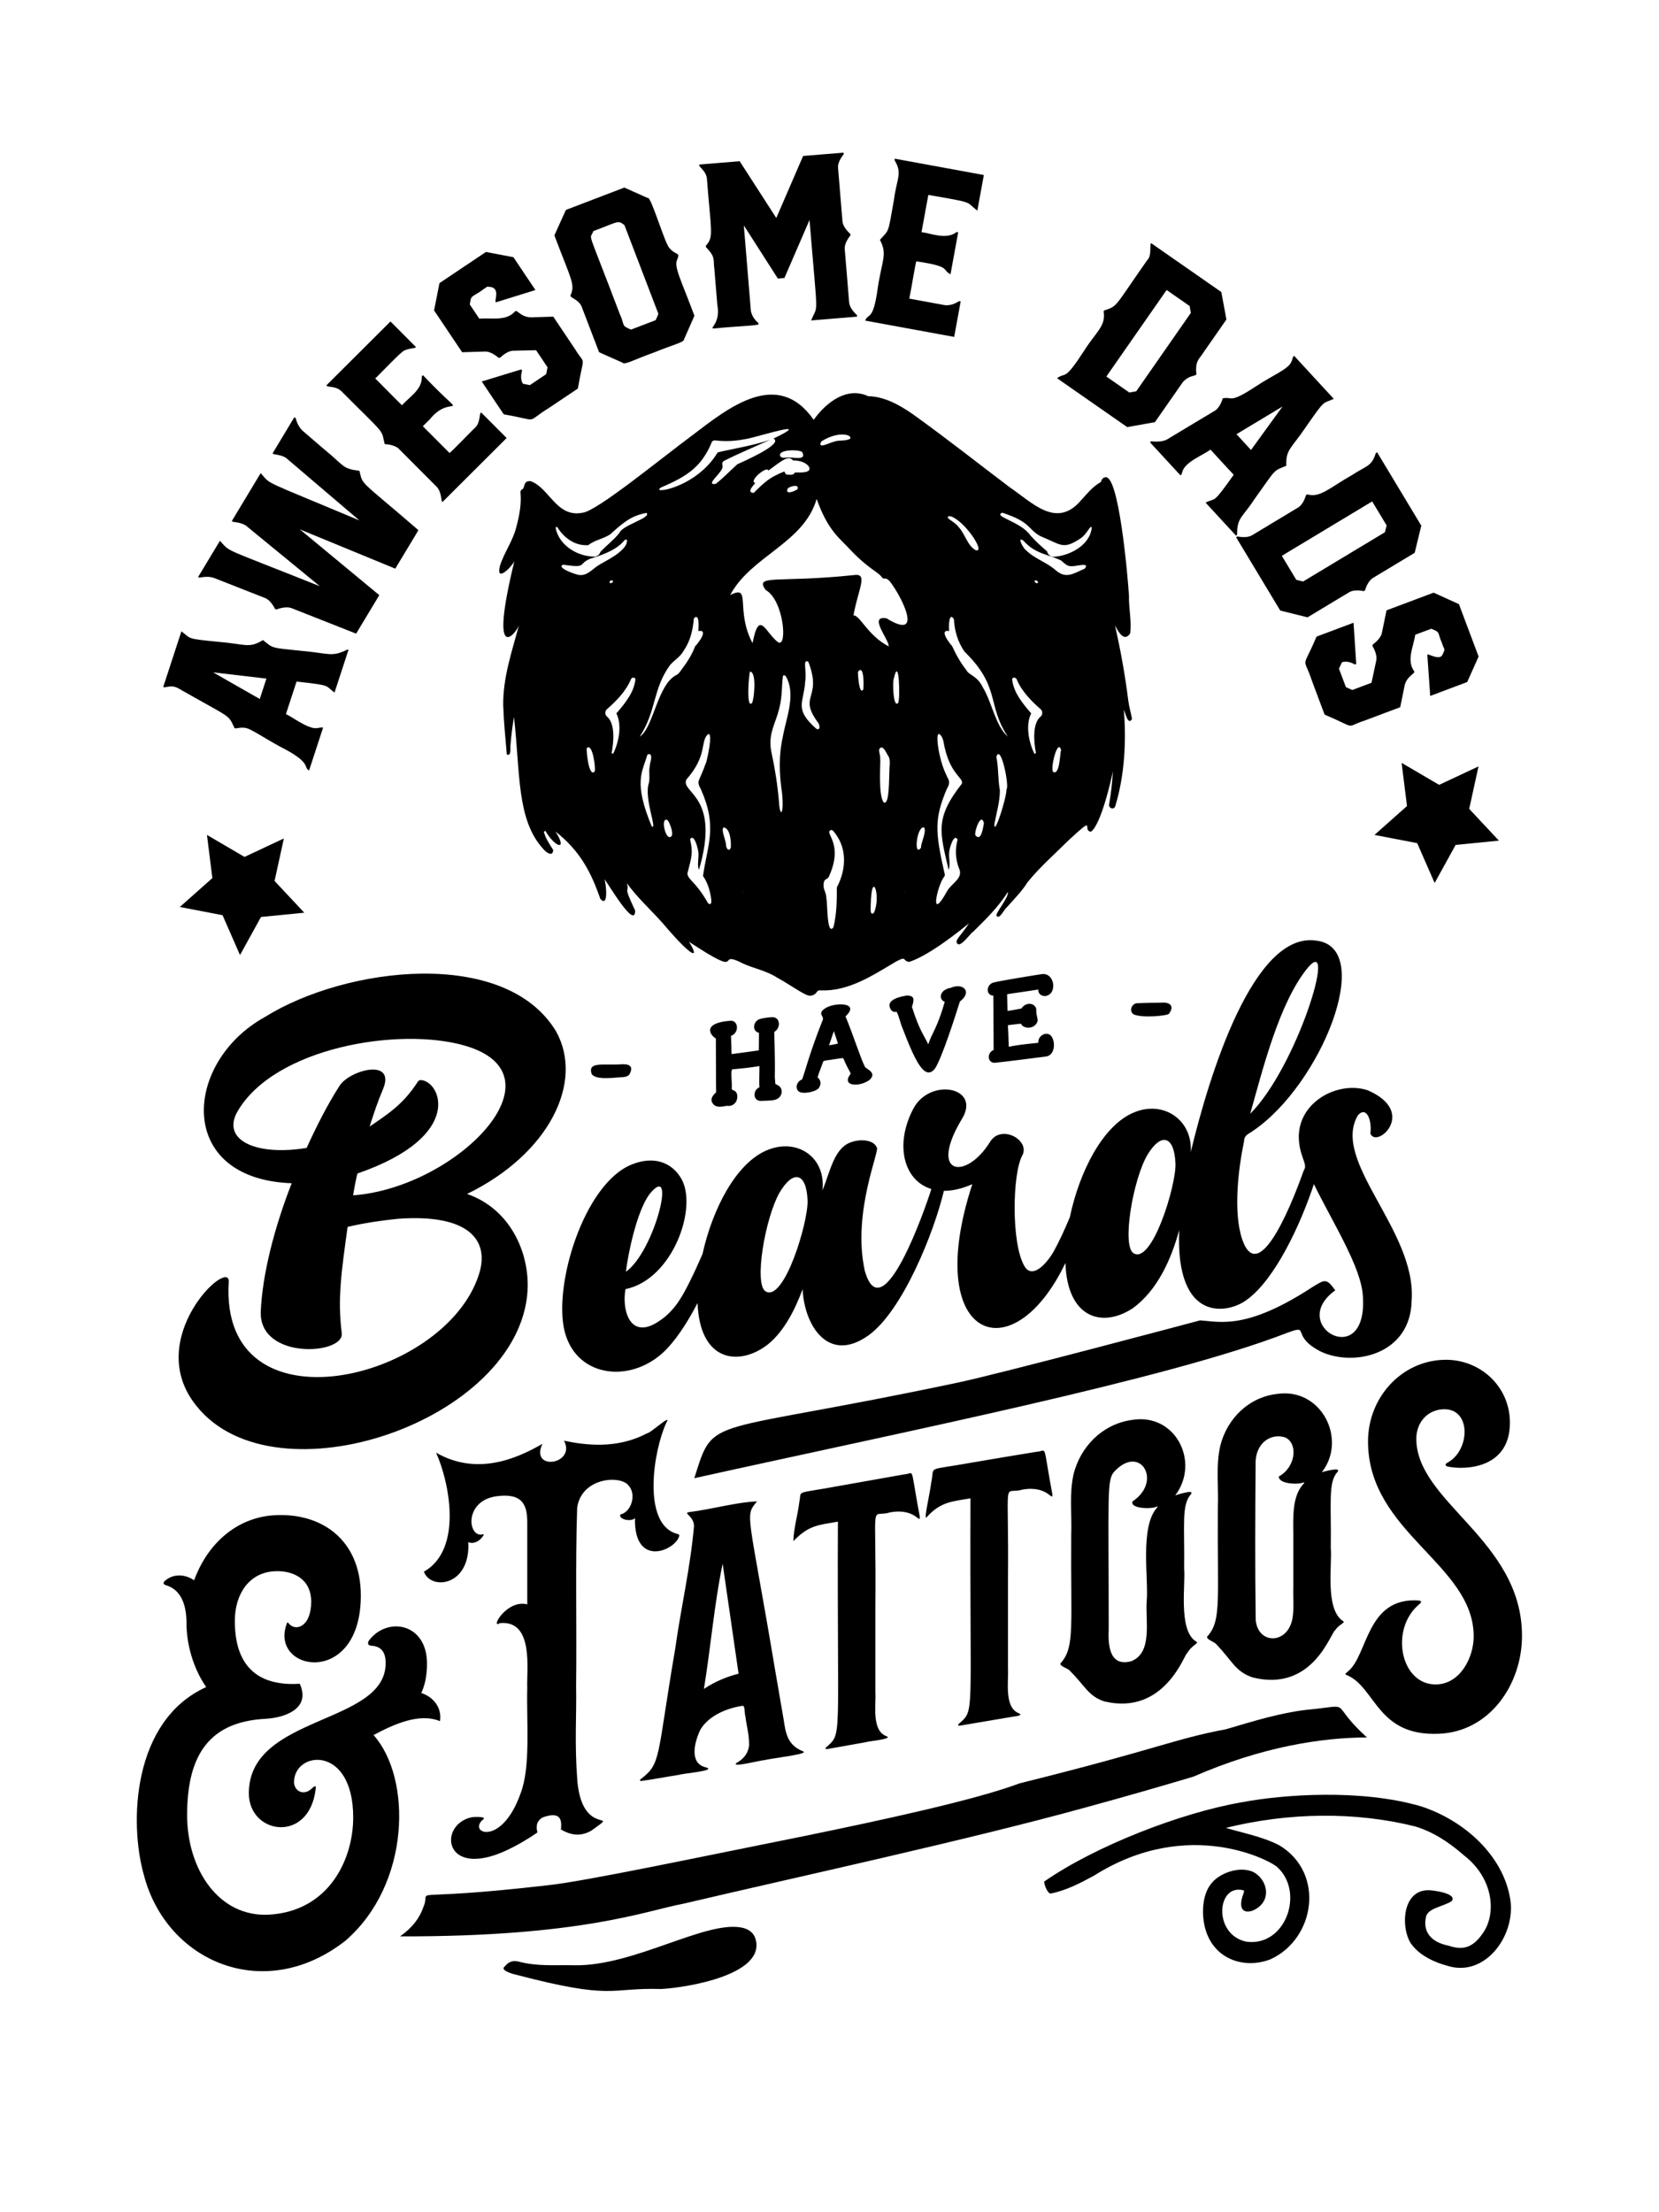 <?xml version="1.0" encoding="utf-8"?>
<!-- Generator: Adobe Illustrator 23.1.0, SVG Export Plug-In . SVG Version: 6.00 Build 0)  -->
<svg version="1.1" xmlns="http://www.w3.org/2000/svg" xmlns:xlink="http://www.w3.org/1999/xlink" x="0px" y="0px"
	 viewBox="0 0 1500 2000" enable-background="new 0 0 1500 2000" xml:space="preserve">
<g id="Layer_1">
	<path d="M161.158,622.246c49.523,28.28,44.622,23.05,50.855,35.935c1.186,1.127,4.971-1.231,10.675,0.035
		c5.102,1.341,15.08,8.329,30.716,16.883c29.313,14.793,20.339,18.631,26.068,21.437c-0.001-0.013,10.705-32.757,12.392-37.932
		c0.665-1.698-1.543-0.785-5.593-0.294c-7.843,0.947-23.543-11.245-27.753-12.637c-0.171,0.297,3.75-11.41,6.592-20.212
		c2.288-6.508,2.789-9.921,3.53-9.219c32.657,3.532,24.891,3.691,33.835,9.862c-0.01,0.003,11.214-34.308,12.495-38.246
		c-0.076-0.474,0.721-0.18-0.76-0.652c-14.628,7.15-16.02,3.457-41.807,1.194c-28.284-2.963-24.813-1.999-34.647-9.714
		c-12.71,7.773-15.468,3.644-39.903,1.615c-30.437-2.939-24.675-2.82-33.841-9.523l-16.419,50.255
		C149.667,622.373,154.348,618.535,161.158,622.246z M240.89,613.504l-6.022,18.432l-42.165-24.083L240.89,613.504z
		 M179.369,521.266c2.118-3.518,19.477-32.337,19.482-32.35c10.452,10.997-1.537,4.419,90.347,41.069l-66.837-54.784
		c-3.813-2.776-11.546-3.379-11.546-3.379l-1.223-0.737l26.114-43.366c10.097,11.249-1.338,4.63,89.294,42.818l-65.818-56.079
		c-3.254-2.908-11.513-3.833-11.513-3.833l-1.223-0.737l19.691-32.695c2.116,0.951,0.888,1.923,3.351,6.633
		c0.966,1.971,2.742,4.428,4.541,5.978c0.014,0.012,0.287,0.246,0.828,0.71c2.544,2.184,10.455,8.975,18.279,15.69
		c18.613,15.155,15.849,17.417,31.86,19.452c3.4,13.697-1.14,6.612,53.247,53.576c1.722-2.239-20.864,34.662-20.866,34.868
		c-0.013-0.005-86.302-35.535-86.292-35.53l71.867,59.482l-20.954,34.793l-58.525-23.089c-5.701-2.008-13.37,1.237-13.37,1.237
		l-1.434-0.389c0,0-3.416-7.775-9.018-9.954l-45.645-17.96C185.127,519.512,178.834,523.938,179.369,521.266z M295.089,348.424
		c0.013-0.013,55.656-55.487,57.885-57.708c-0.927-1.314,14.284,14.314,21.03,20.953c4.832,4.455,0.247,1.541-8.44,5.214
		c-3.078,1.023-24.462,23.861-26.305,25.261c0.148-0.038,25.181,25.613,24.287,24.196c6.334-7.352,18.159-13.904,17.838-25.62
		c0.015-0.542-0.14-0.431,1.023-1.544c43.392,45.924,26.422,14.597,6.338,39.794c-3.758,3.885-7.062,6.759-6.323,6.467
		c1.443,1.447,21.445,21.506,23.886,23.953c-1.48,2.833,22.223-22.142,23.355-22.807c4.914-4.778,3.402-12.885,5.366-13.706
		c0.043,0.074,24.117,24.122,23.037,23.143c-1.098,1.094-52.875,52.719-57.589,57.419c-2.189,2.169-0.105-8.363-6.344-14.06
		c-4.597-4.61-30.892-30.98-33.295-33.39c-1.847-2.466-8.926-4.534-12.633-4.38c-0.155-0.027,0.08,0.159-0.444-0.357
		c-3.45-14.232,1.734-6.512-39.111-47.61C303.098,348.448,296.278,350.657,295.089,348.424z M417.836,318.44l-25.356-37.81
		l4.86-24.65l42.05-28.201l24.817,4.748l19.903,29.677c-0.017,0.005-34.497,10.737-35.566,11.07
		c-2.572-0.166,5.298-13.799-7.003-14.02c-1.415-0.377-1.307,0.385-4.751,2.474c-7.373,5.762-11.077,4.984-11.52,10.799
		c-0.383,1.872-0.576,2.855-0.497,2.745c0.655,0.928,8.851,13.283,8.624,12.834c11.094-1.048,24.146,2.726,32.528-6.83
		c2.375-1.119,5.507,6.788,17.512,5.511c6.577-0.164,17.602-0.598,16.841-0.466c0.62,0.925,11.879,17.715,19.649,29.301
		c9.622,15.849,8.191,2.872,2.556,35.513c0.91-0.246-13.761,9.24-26.232,17.723c-22.244,13.769-7.486,11.521-38.604,6.141
		c-1.123-0.221-1.839-0.363-2.088-0.412c0.662,1.3-19.873-29.637-19.981-29.694l35.697-10.911l0.797,1.187
		c0,0-2.529,6.859,0.771,11.779l6.229,1.224l14.752-9.892l1.23-6.229l-10.347-15.432l-20.836,0.454
		c-5.945,0.299-11.704,6.37-11.704,6.37l-1.474,0.005c0,0-6.077-5.759-12.135-5.627L417.836,318.44z M515.716,267.16
		c0.168,2.522,6.857,3.11,10.068,9.783c0.358,1.111,14.451,37.513,15.822,41.303c-0.614,0.129,14.587,6.548,21.479,9.742
		c1.414,2.261,11.665-3.45,28.811-9.538c16.588-6.764,26.806-9.021,26.584-11.659c2.605-6.075,10.038-22.571,9.347-21.427
		c-12.224-32.787-18.78-44.341-15.475-50.847c2.752-6.968-0.694-2.934-7.223-10.388c-4.349-4.858-16.626-47.212-19.505-45.119
		c-5.831-2.571-22.165-9.956-21.159-9.418c-0.103,0.043-0.382,0.143-0.852,0.326c-0.467,0.179-1.079,0.413-1.868,0.715
		c-10.734,4.107-49.115,18.793-50.044,19.148c0.333-0.837-11.07,24.329-10.431,23.068
		C516.051,252.212,520.543,257.293,515.716,267.16z M536.497,208.934c23.249-8.659,21.824-10.179,28.1-5.399
		c2.431,6.352,28.365,74.115,30.542,79.801c0.638-0.094-1.827,5.175-2.406,6.162c-1.686,0.644-16.856,6.451-21.085,8.069
		c-0.968,0.283-0.919,0.507-1.207,0.35c-9.152-3.62-5.251-3.794-10.149-14.239C529.267,201.665,533.266,218.285,536.497,208.934z
		 M632.165,148.769l36.609-3.02l33.11,51.33l24.249-56.059l36.609-3.02l0.119,1.424c0,0-5.613,6.407-5.128,12.3l3.974,48.208
		c0.501,6.098,7.091,11.497,7.091,11.497l0.119,1.424c0,0-5.619,6.401-5.134,12.3l3.974,48.202
		c0.507,6.104,7.091,11.497,7.091,11.497l0.119,1.424c-0.019,0.002-38.863,3.207-41.55,3.428c6.325-16.029,6.252,3.128-1.486-90.801
		l-22.708,52.452l-5.899,0.491l-30.785-48.047c0.002,0.02,5.778,70.114,6.299,76.432c-0.172-0.057,0.503,4.886,3.834,8.7
		c2.016,2.88,3.055,2.144,3.168,4.189c1.681,1.143-24.91,2.187-36.213,3.493c-13.476,1.375,2.771-0.701-1.062-20.971
		c-0.755-9.15-1.97-23.882-2.724-33.023c-1.123-7.531,1.277-9.663-6.344-17.91c-1.18-0.948-1.706-1.922-0.993-2.874
		c7.043-7.992,4.291-12.739,0.618-60.737C638.014,153.8,631.657,151.229,632.165,148.769z M862.718,304.593l-80.51-14.764
		c3.045-7.182,7.26,0.764,11.416-29.423c3.869-25.586,8.912-30.465,1.964-43.548c8.742-9.841,7.106-4.931,12.803-36.977
		c2.366-18.031,7.552-23.14,0.769-34.434c-0.357-0.741-0.487-0.122-0.114-1.981l80.51,14.764l-5.89,32.127
		c-11.35-8.329-0.894-6.639-43.297-13.959c-0.932-0.116-1.059-0.328-1.03-0.073c-0.401,2.137-6.152,33.614-6.164,33.616
		c7.593,0.595,22.027,7.149,31.215,0.182c0.645-0.374,0.253-0.463,1.975-0.113l-6.953,37.948c-8.14-3.948,1.434-6.979-30.862-11.675
		c-0.221-1.903-4.762,25.897-6.143,32.401c-0.285,1.982-0.787,1.007,2.182,1.734c5.912,1.084,20.899,3.832,27.039,4.958
		c3.707,0.934,8.643,1.278,15.363-3.022c0.285-0.398,0.394,0.021,1.618,0.116L862.718,304.593z M1044.225,381.67
		c0.65-0.906,24.579-35.334,25.407-36.442c7.381-7.711,13.199-3.862,11.933-8.527c-0.726-11.082,2.924-12.053,7.301-19.123
		c7.067-10.145,19.055-27.355,19.947-28.636c0.517,1.811-4.798-26.131-4.555-24.931c-1.193-0.829-57.934-40.346-63.1-43.942
		c-2.249-1.595,0.707,11.167-3.814,15.033c-30.588,43.532-26.316,41.229-38.966,45.59c-1.138,1.702-0.223,0.639-0.344,2.206
		c1.429,12.329-7.478,17.656-18.026,34.527c-18.189,28.005-16.078,18.52-24.278,24.499l63.487,44.222L1044.225,381.67z
		 M1054.816,262.169l20.768,14.471l1.12,6.249l-49.351,70.863l-6.255,1.115l-20.774-14.464L1054.816,262.169z M1105.571,360.113
		c0,0-2.047,7.72-6.803,10.992l-43.242,25.977c-5.337,3.247-14.669,1.855-14.669,1.855l-1.05,0.969l27.531,29.871
		c1.724-1.485,0.833-0.99,1.521-2.76c2.209-9.571,19.451-15.638,25.493-20.498c-0.291-0.757,5.826,6.337,11.92,12.794
		c5.382,6.19,10.226,10.336,8.97,10.271c-19.21,26.94-15.327,19.961-25.22,24.813l27.531,29.871
		c1.311-1.224,0.992-0.849,1.021-1.485c-0.285-14.752,5.213-15.4,15.759-31.625c20.15-28.182,16.387-24.949,28.691-30.074
		c-0.513-14.989,4.188-15.002,17.837-35.257c17.774-25.514,14.579-20.434,25.094-25.227l-35.83-38.878
		c-1.98,1.581-0.795,2.146-2.775,5.835c-2.81,6.31-17.216,12.088-30.971,21.206C1110.814,365.622,1114.911,358.261,1105.571,360.113
		z M1159.587,367.516l-28.472,39.292l-13.139-14.259L1159.587,367.516z M1182.002,446.935l-1.224,0.737
		c0,0-2.021,8.124-7.096,11.179l-41.455,24.963c-5.248,3.161-13.378,1.141-13.378,1.141l-1.224,0.737l39.919,66.294l24.663,6.128
		l37.61-22.646c5.069-3.055,13.199-1.034,13.199-1.034l1.224-0.737c0,0,2.021-8.13,7.263-11.285l37.61-22.646l5.949-24.557
		l-39.913-66.3c-1.402,0.791-1.241,0.8-1.31,1.053c-3.687,11.833-8.548,11.113-20.609,19.058
		C1202.353,440.766,1193.593,450.408,1182.002,446.935z M1240.663,453.322l13.063,21.692l-1.534,6.163l-73.99,44.554l-6.169-1.534
		l-13.057-21.692L1240.663,453.322z M1253.624,551.802l42.612-16.002l22.862,10.381l17.794,47.385l-10.311,23.054l-33.436,12.558
		c0.001-0.014-2.623-37.175-2.62-37.166c-0.302-2.017,11.43,5.964,13.76-0.29c2.928-6.055,1.546-3.54-0.682-10.755
		c-4.092-9.266-1.024-9.154-9.005-12.306c-0.908-0.403-0.278-0.194-1.366,0.095c-3.305,1.293-14.402,5.304-13.668,5.175
		c-1.538,11.066-8.173,22.817-0.823,33.158c0.904,2.07-7.731,4.307-9.104,14.534c-1.194,5.735-3.74,18.539-3.644,17.755
		c-0.699,0.262-19.16,7.194-32.304,12.129c-18.608,6.069-5.279,7.62-35.876-5.381c0.029,0.955-5.949-15.817-11.378-29.985
		c-8.141-24.354-9.332-9.549,3.134-38.807c0.516-1.135,0.812-1.791,0.811-1.787c0.014-0.005,33.445-12.555,33.436-12.552
		l2.428,37.237l-1.337,0.504c0,0-6.092-4.036-11.633-1.951l-2.623,5.779l6.238,16.625l5.786,2.623l17.387-6.531l4.34-20.375
		c1.068-5.852-3.517-12.854-3.517-12.854l0.334-1.433c0,0,6.997-4.585,8.257-10.513L1253.624,551.802z"/>
</g>
<g id="Layer_7">
	<path d="M824.945,374.197c-12.149-8.423-25.658-15.764-40.1-16.029c-18.668-8.778-37.549,5.082-49.135,21.383
		c-32.758-46.893-77.194-10.764-109.509,13.815c-28.957,21.451-86.955,69.122-99.517,70.192
		c-23.703,4.693-29.885-22.656-47.089-28.615c-6.406-0.154-4.669,4.258-6.862,7.135c-1.232,0.402-2.198,1.379-2.155,3.075
		c1.039,10.58-0.986,20.912-3.708,31.202c-3.085,12.63-11.056,23.115-14.853,35.261c-3.891,15.528,10.479,1.105,13.046-4.199
		c-23.115,94.743,0.816,66.399,4.132,58.041c-6.346,23.494-14.573,47.443-14.207,72.288c0.483,14.632,1.987,29.772,3.245,44.276
		c4.697,2.534,2.659-7.713,3.471-9.875c0.633-8.073,1.648-15.834,3.007-23.913c5.743,49.814,2.172,92.506,26.216,119.002
		c2.689,3.415,9.011,7.926,9.245,1.166c-3.404-5.339-6.804-10.185-8.486-16.548c0.509-0.118,0.998-0.397,1.405-0.745
		c8.811,15.328,20.602,18.584,9.133,0.613c22.59,17.876,32.125,36.817,40.606,60.967c7.869,8.65,4.903-15.189,3.704-17.821
		c2.772,2.902,27.82,46.363,27.746,28.331c-11.766-24.892-4.832-14.574-7.465-24.706c9.319,12.963,21.362,23.779,32.302,36.036
		c26.746,31.618,34.077,33.433,23.858,16.889c53.464,35.345,22.145,5.726,48.949,19.749c10.204,4.588,20.806,6.376,30.27,12.403
		c13.789,7.557,26.927,17.698,30.787,16.594c6.716-0.98,4.349-5.462,9.18-4.74c25.286,0.859,46.901-13.609,67.765-25.964
		c10.487-5.752,5.578-0.678,12.106,0.178c18.844-6.018,48.46-30.3,54.118-34.904c-7.517,11.475-13.459,15.585-10.524,18.358
		c2.897,3.848,12.19-9.923,14.259-10.719c11.233-11.035,22.646-22.239,31.384-35.942c1.094,4.757-11.85,19.811-10.198,21.458
		c2.592,4.059,7.303-6.596,9.227-7.571c6.571-7.552,13.473-14.185,18.717-22.645c11.246-13.961,24.564-25.426,37.11-37.954
		c26.055-24.089,11.636-8.722,20.302-7.791c9.477-6.889,18.974-49.985,19.779-54.679c-0.46,9.979-1.714,19.799-3.379,30.01
		c-0.594,3.61,4.453,5.164,5.554,1.54c8.321-27.055,10.155-58.815,7.721-87.235c1.384,2.956,3.842,14.744,7.39,8.48
		c-0.895-5.43-2.567-10.822-3.286-16.234c-2.919-23.21-6.881-45.561-12.096-68.359c3.342,6.235,8.267,15.18,13.747,7.269
		c1.477-11.744-1.43-22.59-1.071-34.18c-1.444-22.063-9.35-108.093-21.016-107.07c-1.384,0.033-2.572,0.722-3.447,1.921
		c-0.784,1.686-0.573,2.492-2.652,3.393c-6.6,4.249-10.926,9.707-16.139,15.423c-22.322,26.45-44.377,1.898-64.364-11.505
		C883.618,418.363,854.971,395.653,824.945,374.197z M742.679,399.022c15.754-9.919,28.369-5.823,25.964-2.331
		c-4.448,2.45-10.01,0.816-14.965,2.748C749.99,400.317,738.393,406.572,742.679,399.022z M731.242,421.693
		c3.872,6.681-9.586,5.308-12.705,5.451c-0.386,2.436-4.297,2.201-6.397,1.963c-2.452-0.005-2.148-1.802-2.915-2.849
		c-2.389,0.861-5.407,2.19-7.862,3.491c-8.044,3.88-13.883,9.977-19.889,15.873c-6.762-0.261-0.516-6.581,1.441-8.896
		c-6.803-1.553,11.122-16.295,11.699-11.207c12.527-9.171,18.11-14.304,22.375-9.297
		C722.159,416.393,727.912,417.36,731.242,421.693z M721.101,442.211c-2.475,2.011-11.888,5.593-8.802-0.648
		C714.526,439.465,722.961,437.424,721.101,442.211z M725.464,409.003c3.714,7.24-7.068,4.522-11.144,4.659
		c-3.664-0.396-7.767,1.407-9.013-1.664C703.684,405.847,724.487,406.328,725.464,409.003z M537.665,697.478
		c-5.352,5.81-7.684-19.195-7.099-21.069C535.857,670.837,538.888,695.855,537.665,697.478z M540.289,511.584
		c-5.219,3.587-10.026,9.431-17.182,8.151c-3.907-0.739-20.15-6.601-14.052-9.186c22.574,3.115,12.861-0.4,24.491-5.407
		c32.669-9.588,29.456-19.317,33.331-17.004C567.83,498.328,545.706,507.804,540.289,511.584z M554.279,525.649
		c-0.403,1.748-3.89,2.369-3.01-0.053C551.805,524.834,554.147,524.028,554.279,525.649z M574.488,614.543
		c-1.428,11.827-9.561,21.535-17.18,30.407c5.297,10.649,2.147,26.1-2.722,36.06c-0.432,0.885-1.672,0.237-1.501-0.635
		c1.717-8.788,3.508-26.378-4.457-32.72c-1.833-1.457-1.694-4.879,0-6.357c8.75-7.652,17.354-16.413,21.873-27.299
		C571.282,612.104,574.781,612.061,574.488,614.543z M559.939,481.922c-5.059,6.374-11.81,11.353-17.102,17.063
		c-0.495,1.935-2.235,3.503-4.426,4.248c-16.297,0.225-32.813-10.186-36.007-25.701c-0.156-0.656,0.621-1.462,1.438-1.047
		c6.052,9.902,16.182,17.276,28.123,16.35c5.375-4.485,13.766-5.696,19.823-9.811c12.613-11.459,19.46-16.86,32.816-19.316
		C589.019,468.355,562.941,474.47,559.939,481.922z M589.249,747.092c-16.845-40.561-8.341-49.2-4.066-64.378
		c0.657-1.178,2.001-1.199,2.974-0.422c1.793,2.563-0.762,7.573-0.649,10.392c-1.174,5.385,0.378,9.936-0.799,15.173
		C581.965,721.39,594.767,751.082,589.249,747.092z M605.278,756.78c-4.034,0.036-8.016-18.194-1.857-15.398
		C606.007,743.865,610.541,757.256,605.278,756.78z M617.116,604.109c-1.194,1.49-3.052,4.955-5.426,6.06
		c-17.317,8.487-20.831,47.927-33.286,55.827c15.408-23.671,11.557-42.884,27.402-64.718c4.022-4.611,9.215-7.389,12.197-12.734
		c6.251-9.162,8.304-18.31,9.39-29.569c5.49-5.447,4.078,9.159,4.03,11.535c9.931-1.832-0.507,11.425-2.965,13.848
		C625.926,591.187,621.717,598.153,617.116,604.109z M640.212,816.611c-11.238-19.919-18.003-20.798-18.706-26.848
		c4.048-16.154,5.189-18.215,2.457-31.074c3.873-5.636,7.155,9.319,7.434,11.146c0.741,5.708-1.335,11.771,0.569,16.522
		c19.942-67.343-16.825-69.305-11.395-81.543c18.968-21.589,12.687-33.968,18.988-40.502c6.123-5.491-0.715,25.86-1.557,26.092
		c-6.196,17.745-8.711,14.682-4.146,23.478c15.024,33.92,5.713,49.933,1.768,78.083c3.174,4.507,5.271,9.981,6.512,15.639
		C642.705,810.67,644.951,819.985,640.212,816.611z M647.171,437.424c-8.875,1.676,2.075-7.67,3.348-10.151
		c5.618-6.475,0.396-7.237,3.668-10.385c13.85-7.03,28.078-12.899,42.059-19.259c-15.573,5.287-32.701,7.892-47.337,11.35
		c-19.728,33.002-62.513,38.333-50.986,31.627c23.823-10.187,36.662-18.788,45.923-41.499c1.825-1.437,2.855-0.896,5.336-0.69
		c9.565,0.922,18.097-0.053,27.005-1.832c10.977-2.281,60.933-18.221,23.155-0.085c9.876,4.859-29.292,21.576-32.665,23.234
		C660.594,425.089,654.181,432.022,647.171,437.424z M660.768,766.258c-1.866,4.63-4.523,0.269-4.349-3.028
		c-1.264-6.908-4.387-12.656-2.203-15.242C660.757,748.833,661.076,762.624,660.768,766.258z M671.56,807.537
		c-0.083,0.168-0.098-2.039,0-2.055C671.559,805.488,671.56,807.351,671.56,807.537z M679.934,635.506
		c-5.637,6.513-2.629-28.586-1.763-28.327C684.559,607.653,681.669,633.359,679.934,635.506z M707.763,666.262
		c-3.804,16.807-3.228,33.752-0.655,50.884c1.9,19.031-1.89,22.914-2.793,7.713c-1.304-15.192-3.522-29.52-6.768-44.5
		c-3.082-14.28,1.828-23.029,5.487-34.423c4.788-15.07,3.392-23.248,4.868-34.953c2.223-1.669,3.113,1.488,4.029,3.207
		C719.052,630.078,710.479,650.555,707.763,666.262z M738.037,658.832c-20.524-18.184-11.22-23.328-10.045-42.403
		c1.671-10.729-2.742-20.547,2.81-18.277c13.229,34.097-9.967,30.053,9.164,55.584C741.468,656.216,741.598,660.725,738.037,658.832
		z M753.552,838.335c-6.215,8.514-5.267-23.43-6.302-25.333c-0.227-7.225-2.948-8.291-2.593-13.024
		c0.056-6.484,3.745-4.153,4.961-7.868c12.822-28.49-2.976-38.031,0.707-41.102c1.648-1.471,2.843-0.125,4.188,1.624
		c11.742,14.691,10.529,33.674,2.112,49.684C756.678,814.245,756.508,826.372,753.552,838.335z M780.481,623.484
		c-3.757,5.352-4.869-14.693-4.787-15.914C781.389,599.257,781.087,621.219,780.481,623.484z M790.14,825.225
		c-3.985,3.444-2.767-5.267-2.834-7.722C788.102,784.834,796.966,810.694,790.14,825.225z M804.157,696.585
		c-0.399,8.164,0.035,31.084-4.909,28.98c-5.583-5.618-2.816-37.489-3.398-39.346c0.323-4.048-2.105-7.721-0.39-9.646
		c3.481-3.49,6.395,5.725,8.085,7.513C805.176,687.539,804.198,692.688,804.157,696.585z M812.067,635.506
		c-4.757,5.222-5.09-20.609-3.892-22.089C813.125,591.306,813.983,632.905,812.067,635.506z M818.157,807.537
		c-0.083,0.168-0.098-2.039,0-2.055C818.157,805.488,818.157,807.351,818.157,807.537z M801.584,559.025
		c-16.891-2.899,1.968,18.576,2.014,25.361c-19.01-9.665-26.296-28.669-31.927-27.996c4.398-24.47,13.688-38.488,0.263-36.464
		c-68.446,7.216-90.325-0.996-79.539,13.542c16.077,9.016,19.866,51.737,11.302,47.287c-11.62-8.398-17.169-30.914-23.271,0.717
		c-16.032-30.221-0.449-53.715-20.236-43.447c18.633-35.322,66.637-46.865,78.182-86.949c10.626,29.701,21.069,35.467,31.492,47.062
		c16.908,17.431,24.34,18.651,27.871,24.332c1.889,1.294,3.192-0.192,5.152,1.638c1.869,1.226,2.174,2.386,3.699,4.27
		C816.832,542.84,834.349,579.168,801.584,559.025z M858.733,466.583c12.702,2.853,33.127,33.504,23.451,30.854
		c-7.623-4.279-9.581-14.736-15.435-20.934C863.085,471.155,852.615,467.842,858.733,466.583z M832.82,766.258
		c-6.922,9.635-4.139-19.404,2.631-18.269C838.209,751.638,832.133,763.2,832.82,766.258z M869.696,708.497
		c-24.764,31.443-19.808,44.034-11.996,77.868c1.899-4.68-0.118-10.65,0.571-16.528c0.484-3.916,4.287-16.775,7.54-10.781
		c-2.375,8.84-1.971,17.073,1.126,25.622c4.712,9.278-6.643,13.822-10.501,20.802c-16.145,29.252-9.417-3.336-3.166-12.363
		c1.524-1.592,1.007-2.624,0.412-4.984c-8.164-36.305-8.902-48.193,2.435-74.984c4.167-6.969,0.919-8.476-0.837-13.32
		c-6.617-13.257-10.551-41.134-5.188-35.51c1.673,1.537,2.352,3.615,2.951,6.051C858.154,700.311,871.409,702.726,869.696,708.497z
		 M889.621,744.187c-0.783,3.875-2.381,17.31-7.758,10.941C880.799,751.355,887.143,734.014,889.621,744.187z M910.014,713.619
		c0.162,7.731-11.553,44.046-10.904,31.217c1.904-10.213,4.96-20.016,4.93-30.409c-1.878-9.958-1.085-20.307-3.19-30.205
		C904.927,671.548,912.866,711.456,910.014,713.619z M941.04,647.654c-7.959,6.342-6.174,23.932-4.46,32.72
		c0.166,0.872-1.06,1.513-1.506,0.635c-4.864-9.96-8.014-25.411-2.725-36.067c-7.61-8.865-15.737-18.573-17.172-30.4
		c-0.293-2.489,3.199-2.447,3.993-0.544c4.515,10.886,13.116,19.64,21.869,27.299C942.742,642.776,942.867,646.19,941.04,647.654z
		 M936.342,524.687c1.284-0.102,3.617,2.101,1.164,2.551C936.368,527.356,934.09,525.093,936.342,524.687z M959.35,678.019
		c-1.104,4.57-1.216,23.009-7.193,19.856C949.53,694.013,956.404,667.173,959.35,678.019z M980.669,514.142
		c-11.26,5.085-17.122,9.096-26.15,1.406c-7.951-7.177-19.142-10.338-26.93-18.208c-2.095-1.125-8.502-12.635-2.459-8.727
		c11.304,12.662,22.346,12.158,34.488,18.249c3.201,2.875,5.744,5.652,10.526,4.973C973.775,511.796,985.98,508.191,980.669,514.142
		z M906.236,463.537c26.227,8.537,22.56,14.62,34.456,21.181c19.087,7.851,20.218,12.445,36.053,2.203
		c6.57-4.4,8.761-12.32,10.38-10.153c-1.437,16.672-21.189,26.277-35.291,26.62c-2.611-0.561-4.648-2.474-5.106-4.948
		c-5.163-4.333-10.26-9.039-14.909-14.159C923.327,471.538,897.192,466.853,906.236,463.537z M911.268,665.997
		c-11.351-9.946-14.355-31.252-22.85-44.93c-5.045-10.418-12.45-10.467-14.792-15.441c-4.963-6.187-9.35-13.953-12.774-21.553
		c-2.819-3.098-12.119-15.351-2.606-13.562c-0.607-3.308-0.354-18.26,4.237-10.663c0.589,10.665,3.57,20.643,9.574,29.28
		C904.998,621.243,892.055,637.124,911.268,665.997z"/>
</g>
<g id="Layer_6">
	<path d="M568.927,971.59c-2.858,3.044-7.734,1.957-14.078,2.86c-3.391-0.06-15.682,1.733-19.818-3.271
		c-4.14-11.891,10.618-7.803,26.331-8.955C567.844,961.71,573.83,963.175,568.927,971.59z M569.079,963.015
		c0.014,0.004,0.028,0.008,0.041,0.012C569.022,962.959,568.856,962.83,569.079,963.015z M569.158,963.038
		c-0.012-0.004-0.025-0.007-0.037-0.011C569.165,963.057,569.192,963.073,569.158,963.038z M660.938,922.804
		c-25.576,1.689-19.735,12.516-13.676,16.068c0.126,11.207,0.008,43.4,0.257,48.421c0.286,0.421-7.543,5.477-2.509,11.032
		c3.273,3.671,9.274,1.843,12.148,1.408c5.506,0.885,9.632-3.05,9.519-8.804c-0.593-6.746-5.596-3.948-5.055-7.478
		c0.482-3.543-1.43-16.812,0.713-16.73c13.395-1.076,23.154-2.684,24.325-2.956c-0.4,25.364-0.001,14.633,0,19.154
		c-6.704,3.075-5.61,12.916,1.643,12.367c3.689-0.214,7.25-0.152,10.257-0.573c3.834-0.531,6.846-1.912,8.073-6.333
		c1.103-6.995-5.478-7.838-5.606-8.513c-1.227-14.057,0.412,3.092-0.961-46.927c6.025-3.582,5.468-12.938-1.23-13.374
		c-2.323-0.083-8.759,0.794-11.217,1.524c-6.978,1.741-7.939,11.302-1.368,12.632c0.008,0.267-0.004,0.134-0.138,15.887
		c-1.644,0.254-22.428,3.146-24.628,3.365c-0.545-17.313-0.543-16.214-0.547-16.492C668.187,934.114,668.055,923.05,660.938,922.804
		z M744.105,921.509c0.347-3.446-4.564-5.017,1.146-9.358c8.033-6.222,33.507-6.535,19.228,6.729
		c7.228,17.526,13.923,38.597,17.224,44.873c-0.108,2.437,12.531,5.498,4.248,12.768c-8.989,6.363-25.061,5.726-17.338-5.086
		c1.55-1.138-0.954-2.295-6.047-14.515c-0.798-0.609-2.278-0.205-9.683,0.933c-2.685,0.543-8.215,0.743-8.564,1.894
		c-3.364,8.95-5.179,13.932-5.087,13.996c-0.824,0.075,5.15,3.119,1.374,9.47c-1.448,3.365-14.718,6.74-18.682,3.318
		c-2.964-2.665-1.954-8.526,3.298-10.703C727.371,970.874,731.668,952.66,744.105,921.509z M749.577,945.025
		c1.649-0.245,5.194-0.815,8.071-1.534c-1.231-3.645-2.594-7.811-3.696-11.325C751.357,939.827,750.119,943.293,749.577,945.025z
		 M819.746,900.042c-10.68,1.713-19.56,5.685-13.629,13.582c1.805,1.708,4.025,1.082,4.596,1.135
		c2.299,4.328,3.446,10.43,4.982,13.992c11.403,29.663,20.226,48.96,29.572,37.466c6.343-9.403,18.516-47.817,21.804-58.201
		c0.518-1.638,0.805-2.548,0.827-2.584c11.43-8.614,3.205-17.251-8.204-12.392c-10.357,1.745-11.352,10.521-5.473,12.682
		c-7.255,25.045-11.493,27.638-14.914,38.424c-4.803-9.83-7.926-12.645-14.763-33.815
		C826.657,903.792,827.181,899.969,819.746,900.042z M945.456,900.449c11.06-1.863,8.125-22.173-4.241-19.641
		c0.005-0.115-35.849,5.654-42.548,7.362c-7.252,1.685-7.515,11.713-0.547,11.98c0,0.541,0.282,49.075,0.276,49.074
		c-6.438,2.661-5.608,12.128,1.368,11.578c4.512-0.344,44.467-5.393,46.377-5.708c9.167-1.66,8.067-17.413,2.462-19.962
		c-0.955-0.443-2.051-0.611-3.147-0.483c-3.687,0.393-6.982,3.797-6.703,8.135c-23.809,2.225-26.677,3.977-26.68,3.389
		c-0.547-20.316-1.09-19.28-0.547-19.356c11.348-1.321,11.088-1.533,11.902-0.959c0.82,2.217,4.24,3.58,7.525,3.193
		c1.912-0.218,3.697-0.988,5.202-2.523c3.557-3.829,1.501-5.378,0.819-11.177c-0.135-1.621,0.548-3.763-1.371-5.724
		c-1.364-1.626-3.552-2.32-5.742-2.062c-2.463,0.297-4.928,1.826-6.296,4.184c-0.955,0.239-12.447,2.385-12.583,2.141
		c0.001-0.004-0.416-14.716-0.409-14.859c0.001-0.502,3.546-0.576,28.181-4.406C938.474,898.756,942.037,900.826,945.456,900.449z
		 M1049.815,906.466c-6.705,0.064-15.51,0.285-21.888,0.516c-4.705,0.417-7.369,6.993-3.053,10.054
		c8.282,3.67,31.482,1.187,32.177-0.639C1062.49,908.652,1056.753,905.875,1049.815,906.466z"/>
</g>
<g id="Layer_5">
	<path d="M567.913,1342.543c-7.924-9.078-42.2-6.458-46.059,20.493c-1.732,49.383-0.32,108.319-0.963,161.381
		c0.545,26.546-1.583,50.307,1.151,86.151c4.895,51.925,40.496,24.384,12.577,44.485c-9.203,5.163-17.578,4.679-27.437-1.095
		c0.724-7.748,0.623-16.958-16.382-10.948c-7.639,4.035-5.407,11.946-4.826,13.589c-0.783,0.565-9.798,6.957-21.413,12.993
		c-63.519,33.566-69.856-20.107-38.01-26.684c3.825-0.578,13.962-0.483,10.228,2.029c-14.325,12.024,16.481,25.44,33.827-23.356
		c9.445-24.178,5.285-65.292,6.123-95.712c-0.815-15.221,6.515-61.537-24.758-58.453c-9.34,6.062,5.986-21.77,24.758-16.959
		c0-24.679,0-49.358,0-74.038c0.001-14.723-3.429-26.928-27.404-23.758c-30.334,3.912-26.416,38.145-12.722,34.498
		c0.983-0.122,0.981,0.371,0.491,0.917c-3.419,5.83-9.301,8.039-13.698,6.124c2.246,39.638-33.768,44.008-40.12,26.725
		c35.837-20.391,22.605-82.314,10.973-107.631c36.831,21.172,72.729,5.587,96.177-7.943c-11.584,25.006,30.662,18.789,19.573-2.847
		c18.097,3.791,47.284,8.01,74.805-6.604c3.218,0.101,23.267-18.853,17.697-9.735c-11.991,25.756-21.644,90.342,8.33,100.114
		c2.569,0.805,3.843,0.998,3.263,2.554c-3.768,13.053-40.971,28.919-40.001-16.383c-2.968,3.614-14.958,1.453-13.207-3.258
		C570.697,1367.241,576.082,1350.822,567.913,1342.543z M677.284,1577.878c0.118-10.45-2.346-17.388-3.367-26.53
		c-0.871-1.797-0.164-9.601-2.492-9.191c-13.96,2.044-30.495,8.747-38.078,21.417c-4.899,9.918-10.841,30.156,4.329,34.091
		c12.033,3.108-19.517,5.474-23.439,6.858c-11.57,1.799-23.058,4.07-34.709,5.638c-1.042-0.164-1.184-0.818-0.387-1.57
		c19.058-14.497,14.338-18.451,31.466-118.658c5.158-36.992,13.295-70.925,16.858-109.852c0.427-9.28-10.752-12.439-4.146-13.054
		c19.749-2.442,43.047-9.053,61.204-9.676c-11.627,13.773-7.836,8.057,16.735,154.964c2.456,14.244,4.85,28.122,7.308,42.371
		c1.737,11.49,3.119,22.864,17.258,28.512c7.6,2.57-28.91,6.402-34.554,8.102c-0.824-0.596-31.821,7.511-25.172,2.388
		C671.57,1590.723,676.458,1585.773,677.284,1577.878z M667.789,1513.131c-4.801-33.147-9.601-66.295-14.401-99.449
		c-7.525,35.904-10.796,75.871-16.946,113.263C646.607,1520.003,658.046,1515.614,667.789,1513.131z M804.62,1367.324
		c23.632-4.441,27.347,11.702,26.959,3.594c-9.038-48.139-4.365-38.511-13.859-38.014c-19.266,3.399-37.865,6.713-57.005,10.12
		c-43.792,8.163-35.509,3.491-38.025,15.027c-1.402,11.705-5.259,24.4-5.33,35.236c14.407-14.979,23.298-14.467,40.235-17.603
		c-0.854,200.339,4.367,190.612-10.701,204.088c-0.952,0.906-0.568,1.669,0.961,1.514c11.353-2.026,23.258-4.138,34.734-6.183
		c2.952-1.064,26.013-2.95,18.662-5.542c-13.418-5.26-9.061-28.658-9.765-39.893c0-26.139,0-52.076,0-78.209
		C792.465,1350.598,786.249,1372.966,804.62,1367.324z M924.499,1346.696c23.679-4.116,27.33,12.094,26.958,3.977
		c-9.121-48.632-4.131-38.531-14.709-38.085c-19.531,3.172-38.442,6.345-57.856,9.665c-43.049,7.822-33.39,2.25-36.899,17.96
		c-1.434,11.301-6.692,32.949-4.44,31.797c12.949-14.801,24.424-14.605,39.92-17.409c-0.862,200.663,4.397,190.555-10.763,204.08
		c-1.052,1.403-0.164,1.699,1.87,1.316c15.963-2.749,31.514-5.388,47.442-8.032c2.389-0.396,10.068-1.11,4.71-3.247
		c-13.024-5.642-8.639-29.228-9.367-40.731c0-26.135,0-52.078,0-78.209C912.341,1329.994,906.135,1352.101,924.499,1346.696z
		 M1062.598,1351.947c0.79-0.255,17.854-6.012,14.243-1.156c-8.76,10.089-5.668,26.966-6.196,67.667
		c1.423,13.132-5.416,54.729,10.274,65.236c4.324,2.086-2.168,2.125-7.531,10.844c-2.133-0.084-19.997,56.667-74.77,43.69
		c-14.697-4.754-17.786-14.488-31.087-27.484c-1.009-2.398-11.678-4.718-7.958-7.756c12.353-14.655,8.404-33.032,8.982-115.093
		c0.724-18.296-1.945-37.122,2.148-55.257c6.176-24.506,25.574-44.826,52.075-48.823
		C1062.899,1276.643,1085.357,1321.894,1062.598,1351.947z M1046.503,1361.826c-4.772,2.895-25.107,2.229-22.499-4.484
		c27.486-18.136,6.769-52.665-16.855-26.513c-6.461,7.541-4.707,21.446-4.703,141.662c-0.613,13.664,0.039,34.709,20.189,29.434
		c19.644-7.417,12.983-36.247,14.117-53.677c2.069-19.673-6.637-68.431,9.75-85.579
		C1046.503,1362.387,1046.503,1362.106,1046.503,1361.826z M1195.194,1330.947c0.938-0.23,18.542-5.391,13.96,0.021
		c-8.5,9.211-5.353,28.683-5.914,68.863c1.377,13.396-5.305,53.687,10.285,65.194c4.216,2.139-2.184,2.661-6.086,8.561
		c-4.244,1.992-20.053,56.544-74.847,42.941c-15.937-5.387-18.714-15.495-32.654-29.725c-0.949-2.372-11.45-5.011-7.771-7.975
		c12.363-14.388,8.402-32.996,8.983-116.178c0.754-18.429-2.034-37.375,2.265-55.922c6.3-24.295,25.625-43.824,51.956-46.593
		C1194.701,1254.723,1218.292,1301.091,1195.194,1330.947z M1179.098,1340.092c-5.116,2.368-23.121,1.69-22.817-5.286
		c15.053-8.142,17.682-29.42,6.004-35.17c-12.371-4.283-26.08,4.01-27.001,21.253c-0.364,48.64-0.635,94.965,0.084,144.161
		c2.507,21.115,26.498,21.3,32.38,1.562c2.739-8.532,1.243-21.861,1.603-31.617c0-16.252,0-32.267,0-48.517
		c-0.103-15.304-1.16-34.472,9.746-45.535C1179.098,1340.66,1179.098,1340.377,1179.098,1340.092z M1308.429,1322.531
		c-2.189,1.187-1.646,2.842,0.541,3.334c15.288,3.26,56.247,2.168,56.237-39.619c0-33.5-27.851-58.015-60.055-56.88
		c-38.777,1.339-68.239,34.681-68.252,73.741c-0.002,82.642,95.554,110.878,95.552,176.283
		c0.003,19.011-12.013,42.658-33.309,43.427c-32.76,1.319-43.135-49.97-15.833-72.531c2.184-1.776,2.188-2.886-0.548-3.329
		c-47.501-3.256-45.864,49.475-63.88,64.03c-3.277,3.024-3.277,2.484,0,3.91c25.121,11.811,26.749,54.835,81.897,52.542
		c45.863-1.633,75.347-44.343,75.347-88.521c0.002-86.684-95.55-120.739-95.546-178.202c-0.002-14.514,9.816-26.158,24.571-26.667
		C1330.811,1273.261,1329.176,1311.877,1308.429,1322.531z"/>
</g>
<g id="Layer_4">
	<path d="M177.601,1270.999c70.727,89.101,292.233,13.956,299.415-104.252c1.851-35.178-16.413-74.21-54.735-87.324
		c74.002-36.035,106.134-100.908,80.495-146.993c-45.89-76.179-190.268-58.692-263.476-12.864
		c-73.267,40.572-81.119,146.338,24.431,150.162c-15.897,40.743-26.463,82.389-27.969,115.925
		c-1.689,44.254,75.987,39.214,73.22,19.489c-3.895-30.904-0.341-54.997,5.304-95.925c16.573-3.981,34.447-6.226,45.604-7.343
		c64.745-4.703,83.025,19.919,73.108,50.368c-30.727,96.456-234.933,145.413-226.172,6.65
		C208.133,1136.04,128.32,1210.288,177.601,1270.999z M319.263,1080.663c1.316-7.426,2.497-15.536,4.875-22.963
		c-0.256,0.622-0.808,1.889-0.952,3.238c98.746-34.155,74.669-84.671,56.863-84.469c-0.865,0.15-1.577,0.566-2.115,1.224
		c-13.04,20.213-25.698,28.509-43.726,40.805c3.787-12.164,7.554-23.137,11.743-32.95c13.034-29.813-30.435-18.191-39.171-3.549
		c-10.555,16.425-20.264,35.533-29.547,55.801c-45.611,7.529-77.005-7-62.723-32.558c33.156-58.153,146.307-77.141,205.735-59.918
		C512.952,972.124,412.126,1073.938,319.263,1080.663z M1276.351,1175.645c4.572-63.078-73.504-126.081-48.41-167.622
		c8.31-8.537,12.642,6.331,11.073,16.645c5.299,14.489,43.232-19.177-2.314-38.964c-25.859-8.607-61.882,9.299-62.396,41.614
		c0.062,18.206,8.663,25.157,4.6,30.579c-6.836,19.313-40.034,109.419-55.909,62.099c-8.144-24.792-3.217-64.187,1.814-88.132
		c0.124-5.968,4.535-6.748,8.195-9.554c61.492-41.677,110.603-164.763,57.711-171.843c-57.285-9.527-97.42,121.712-114.092,191.143
		c1.867-28.88-24.268-46.881-50.773-36.115c-28.606,11.34-50.006,54.037-58.549,94.979c-4.723,11.283-9.804,22.286-14.629,31
		c-7.095,12.237-19.786,25.054-26.504,13.039c-11.947-20.448-10.831-83.653-1.868-99.863c7.471-13.82-19.033-28.707-29.119-12.336
		c-21.654,35.098-56.368,30.638-25.381-20.845c17.548-28.755-29.119-37.593-44.061-9.039c-17.075,32.603-8.571,64.966,16.344,72.513
		c-5.341,17.318-44.313,129.355-60.146,74.05c-11.839-53.377,14.596-110.689,10.698-111.773c-2.31-5.836-12.381-7.885-21.656-5.052
		c-16.885,4.532-20.102,26.786-27.368,44.004c3.361-30.246-23.151-47.789-50.398-36.184c-28.029,11.912-49.145,53.451-58.026,93.729
		c-3.745,8.666-7.765,17.409-11.789,25.476c-7.468,14.97-14.936,28.079-30.606,37.146c-23.518,13.591-30.62-12.252-27.255-30.866
		c42.925-8.734,66.074-74.747,50.024-100.659c-8.583-14.022-24.641-20.197-44.8-11.855
		c-42.934,17.681-70.933,109.621-60.103,151.242c11.196,42.764,63.093,47.21,93.333,14.133c9.567-10.426,18.652-24.747,26.71-40.312
		c2.082,54.267,38.512,57.075,63.576,37.43c15.146-12.216,24.862-32.325,31.416-49.917c1.491,32.701,23.136,67.589,59.35,41.886
		c31.069-22.049,59.712-93.896,68.369-130.83c7.605,0.041,16.227-1.812,25.712-6.007c-45.718,139.782,35.922,172.145,84.201,71.203
		c1.525,49.278,32.679,59.495,60.971,40.911c22.273-16.263,34.684-44.235,41.87-70.547c-3.464,84.825,44.605,75.465,60.933,63.093
		c25.453-18.051,48.683-67.783,60.874-104.707c16.798,34.474,43.171,75.516,44.312,101.689c4.37,67.972-69.044,26.094-24.994-5.673
		c-8.046-11.235-9.434-9.76-20.42-3.091c-59.896,39.199-83.722,31.403-101.8,30.258c-3.725,1.014-181.836,48.505-219.242,56.292
		c-230.39,48.676-219.604,28.065-238.052,86.364c192.139-42.534,427.213-89.32,535.34-131.126
		c22.873-8.468,2.68,1.783,30.515,16.384C1223.223,1236.075,1275.545,1225.156,1276.351,1175.645z M1182.654,874.654
		c26.815-30.971-9.778,89.639-52.269,132.277C1141.577,967.519,1156.519,906.232,1182.654,874.654z M587.196,1079.684
		c25.418-31.442,4.488,52.064-21.288,70.07C567.783,1133.892,575.616,1095.414,587.196,1079.684z M692.089,1167.415
		c-10.447-6.683-0.366-66.028,12.691-89.138c11.951-20.364,24.273-19.138,25.395,6.879
		C730.915,1104.852,708.892,1177.883,692.089,1167.415z M1024.729,1132.889c-10.447-6.97-0.37-66.44,12.697-88.749
		c11.948-19.988,24.268-18.272,25.385,7.779C1063.563,1071.641,1041.526,1143.816,1024.729,1132.889z"/>
</g>
<g id="Layer_3">
	<path d="M682.915,1752.267c10.642,32.831-61.311,44.615-85.02,45.932c-48.147-1.391-42.145,10.418-131.611-13.002
		c-5.569-1.192-13.699-4.496-10.158-7.128c3.661-4.487,7.273-5.9,12.593-4.698c18.011,4.705,33.278,2.885,50.121,3.349
		c54.737,1.333,121.051-42.109,153.465-33.654C677.758,1744.665,681.295,1747.692,682.915,1752.267z M1364.89,1713.745
		c-6.958-35.529-39.123-67.197-79.859-80.636c-55.048-16.15-126.047-10.606-161.913-3.785
		c-54.819,9.336-132.605,39.45-179.06,71.773c0.213,3.468,3.407,11.27,6.065,10.764c13.696-2.684,26.703-9.442,38.888-16.054
		c86.297-54.624,161.872-12.46,166.001-7.635c24.791,22.795,7.246,72.286-28.359,67.21c-30.295-6.671-26.345-52.883-2.364-46.367
		c0.796,0.259,0.533,0.391,0.213,2.311c-6.874,17.652,2.845,19.77,11.826,14.06c14.204-9.3,8.414-26.988-3.022-32.921
		c-13.024-6.059-31.926,1.446-38.705,11.18c-6.325,8.014-8.231,22.34-5.998,34.84c5.501,31.879,35.114,42.491,60.035,32.892
		c40.507-18.419,49.674-78.174,8.015-103.117c-15.153-7.829-32.242-10.88-48.27-15.724c56.592-14.011,117.078-14.855,171.233-1.29
		c14.947,4.542,29.141,13.031,44.211,26.275c26.893,20.866,29.446,53.279,16.495,70.792c-8.749,12.526-17.55,15.13-30.732,10.683
		c-15.973-3.205-23.598-12.792-20.084-26.814c2.624-7.423,15.804-8.588,23.032-13.433c5.729-7.482-19.59-10.154-21.343-9.855
		c-25.249,0.11-24.716,38.852-13.595,50.552c6.861,8.483,18.897,14.532,30.682,17.647
		C1343.918,1788.745,1372.619,1746.973,1364.89,1713.745z M1235.895,1570.751c-36.591-33.262-9.595-29.238-54.732-24.92
		c-22.932,2.583-46.969,9.931-72.789,17.551c-47.269,8.898-60.501,17.547-186.483,48.882
		c-39.854,15.003-123.286,32.984-193.731,47.47c-90.865,18.154-200.154,41.377-233.357,44.726
		c-134.458,15.507-104.06,0.883-111.875,19.377c-3.408,10.029-10.126,19.077-21.247,26.779
		c164.814,0.43,223.44-23.498,255.967-29.471c104.195-24.516,256.923-57.536,364.203-87.151
		c36.305-9.917,69.247-19.443,97.226-27.806C1141.826,1578.799,1195.732,1570.951,1235.895,1570.751z"/>
</g>
<g id="Layer_2">
	<path d="M312.175,1754.661c-73.365,57.298-161.729,18.8-182.067-59.465c-13.433-46.862-10.605-139.713,56.339-169.953
		c-12.083-17.354-17.834-39.411-17.838-57.76c-0.005-15.212-4.027-30.246-18.982-34.48c-1.729-0.605-2.306-1.864-1.154-3.154
		c6.326-6.403,17.267-7.848,27.045-1.152c12.075-33.226,38.547-56.794,72.487-58.807c43.158-2.539,78.233,22.534,78.239,72.576
		c0,83.982-83.991,68.656-66.733,24.834c0.002-0.635,0.573-0.674,1.154-0.073c6.317,8.472,20.707,3.64,20.706-19.156
		c-0.002-20.881-16.683-28.517-33.366-27.541c-23.013,1.348-35.676,20.813-35.675,44.879c0.003,21.37,5.18,60.298,58.687,56.829
		c10.351,22.702-13.803,30.762-31.065,31.694c-49.483,2.649-70.765,31.177-70.766,86.984c0.002,49.32,28.76,92.639,74.219,90.068
		c54.066-3.243,75.937-50.002,75.94-87.854c0.002-66.303-53.506-60.24-53.502-31.913c-0.008,7.599,8.622,13.357,16.683,5.153
		c2.305-2.074,3.439-2.161,2.876,1.05c-5.758,49.379-60.411,41.304-60.411,3.758c0.001-71.202,123.698-61.582,123.698-117.555
		c0-10.754-4.608-15.358-13.237-15.795c-2.881-0.367-3.449-2.204-1.721-4.908c16.684-21.742,52.355-15.511,52.358,21.146
		c0,10.133-1.732,19.192-5.188,26.54c11.611,3.709,18.791,14.016,16.899,25.446c-18.536-7.799-41.999,2.891-60.05,12.584
		C372.442,1607.391,371.517,1703.523,312.175,1754.661z"/>
</g>
<g id="Layer_8">
	<path d="M162.611,819.974l29.39-26.123l-4.871-39.017l33.933,19.874l35.599-16.686l-8.417,38.414l26.869,28.708l-39.127,3.861
		l-18.992,34.422l-15.768-36.02L162.611,819.974z M1336.809,692.88l-35.599,16.686l-33.933-19.874l4.871,39.017l-29.39,26.123
		l38.615,7.433l15.768,36.02l18.992-34.422l39.127-3.861l-26.869-28.708L1336.809,692.88z"/>
</g>
</svg>

